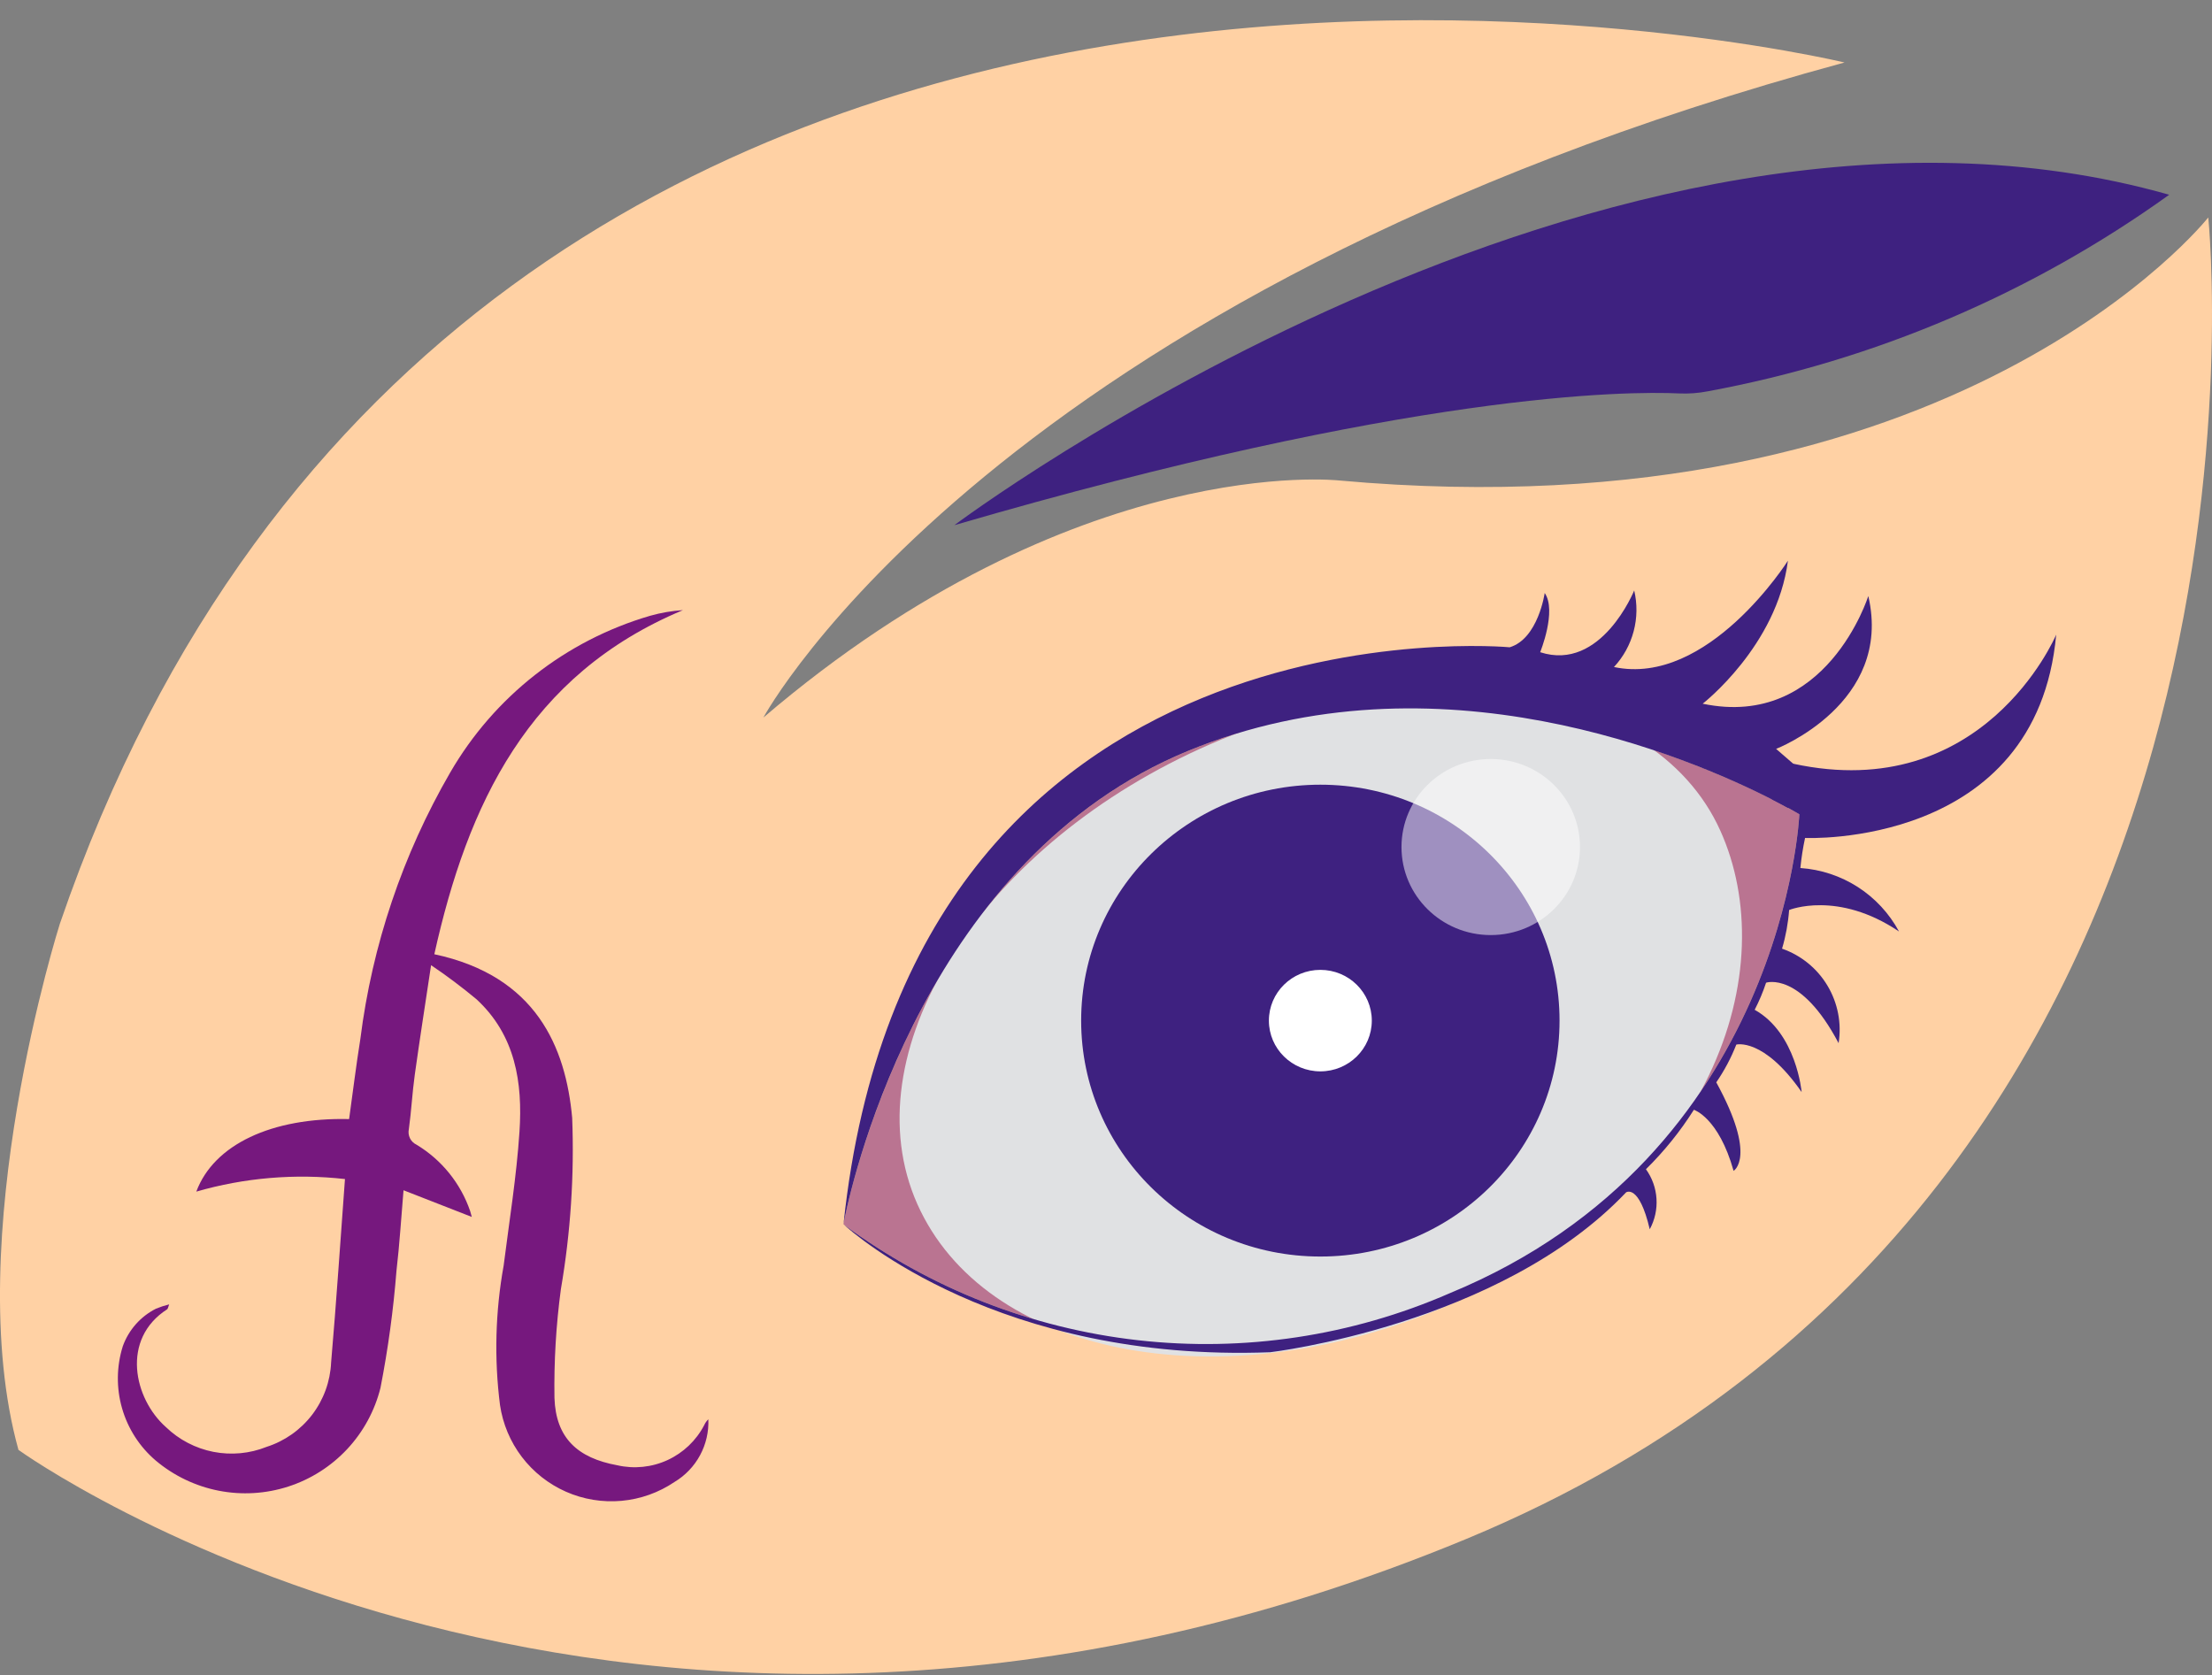 <svg width="103" height="78" viewBox="0 0 103 78" fill="none" xmlns="http://www.w3.org/2000/svg">
<rect x="0" y="0" width="103" height="78" fill="#808080" stroke="none"/>
<path d="M85.888 2.91C85.888 2.91 21.845 -12.523 2.788 43.01C2.788 43.01 -1.876 57.686 0.86 67.51C0.86 67.51 29.081 87.918 68.293 71.65C107.505 55.382 102.826 10.125 102.826 10.125C102.826 10.125 91.126 24.972 62.351 22.372C62.351 22.372 50.083 20.994 35.546 33.411C35.55 33.407 46.183 13.681 85.888 2.91Z" fill="#FFD1A4"/>
<path d="M44.44 24.453C44.44 24.453 74.828 1.638 101.007 9.068C94.609 13.663 87.274 16.788 79.527 18.219C79.089 18.305 78.642 18.339 78.196 18.319C75.746 18.205 65.674 18.263 44.44 24.453Z" fill="#3E2180"/>
<path d="M20.224 44.431C24.969 45.443 26.343 48.76 26.643 52.052C26.746 54.719 26.57 57.389 26.118 60.02C25.892 61.7 25.792 63.394 25.818 65.088C25.88 66.951 26.887 67.888 28.743 68.226C29.529 68.406 30.353 68.321 31.086 67.983C31.818 67.645 32.418 67.074 32.79 66.359C32.836 66.256 32.902 66.163 32.983 66.085C33.008 66.668 32.874 67.247 32.597 67.76C32.32 68.274 31.909 68.703 31.408 69.003C30.673 69.5 29.824 69.803 28.94 69.882C28.056 69.962 27.166 69.816 26.355 69.458C25.542 69.1 24.835 68.541 24.297 67.835C23.76 67.128 23.411 66.297 23.282 65.419C23.007 63.26 23.065 61.071 23.452 58.929C23.715 56.852 24.052 54.778 24.189 52.692C24.341 50.413 24.003 48.205 22.189 46.529C21.511 45.965 20.805 45.434 20.073 44.941C19.798 46.772 19.542 48.404 19.314 50.041C19.197 50.882 19.155 51.734 19.038 52.575C19.007 52.718 19.025 52.866 19.089 52.998C19.153 53.129 19.26 53.234 19.391 53.297C20.562 54.001 21.447 55.094 21.891 56.386C21.913 56.453 21.931 56.523 21.969 56.663L18.79 55.421C18.678 56.738 18.604 57.955 18.462 59.165C18.318 60.996 18.069 62.817 17.717 64.62C17.451 65.688 16.917 66.67 16.166 67.474C15.414 68.278 14.471 68.878 13.424 69.217C12.377 69.555 11.261 69.622 10.181 69.41C9.101 69.198 8.093 68.715 7.251 68.006C6.501 67.367 5.956 66.521 5.684 65.574C5.411 64.626 5.424 63.62 5.719 62.68C5.992 61.923 6.545 61.298 7.263 60.935C7.463 60.853 7.668 60.786 7.877 60.735C7.824 60.87 7.819 60.94 7.785 60.962C5.621 62.352 6.231 65.122 7.725 66.448C8.335 67.037 9.102 67.437 9.934 67.601C10.767 67.764 11.628 67.684 12.415 67.369C13.257 67.099 13.995 66.578 14.532 65.877C15.069 65.175 15.378 64.326 15.418 63.443C15.664 60.609 15.849 57.769 16.063 54.899C13.74 54.637 11.388 54.835 9.141 55.484C9.957 53.292 12.652 52.024 16.256 52.107C16.429 50.867 16.581 49.617 16.78 48.375C17.33 44.006 18.751 39.792 20.957 35.981C23.007 32.436 26.345 29.818 30.276 28.671C30.774 28.53 31.285 28.442 31.801 28.409C24.598 31.418 21.776 37.449 20.224 44.431Z" fill="#76187E"/>
<path opacity="0.5" d="M39.276 57.005C43.283 59.976 48.003 61.836 52.959 62.4C57.915 62.963 62.932 62.208 67.503 60.212C83.111 53.781 83.784 37.912 83.784 37.912C83.784 37.912 69.398 29.183 55.338 34.958C42.218 40.35 39.276 57.005 39.276 57.005Z" fill="#76187E"/>
<path d="M42.861 56.378C46.22 63.245 57.061 65.26 67.522 60.743C80.002 55.353 82.985 45.043 80.101 38.667C76.953 31.702 65.684 30.196 55.401 35.086C45.118 39.976 39.503 49.509 42.861 56.378Z" fill="#E0E1E3"/>
<path d="M61.481 58.507C67.633 58.507 72.619 53.589 72.619 47.522C72.619 41.455 67.633 36.537 61.481 36.537C55.33 36.537 50.343 41.455 50.343 47.522C50.343 53.589 55.33 58.507 61.481 58.507Z" fill="url(#paint0_radial)"/>
<path d="M61.481 53.247C64.687 53.247 67.286 50.684 67.286 47.522C67.286 44.36 64.687 41.797 61.481 41.797C58.275 41.797 55.676 44.36 55.676 47.522C55.676 50.684 58.275 53.247 61.481 53.247Z" fill="#3E2180"/>
<path d="M61.481 49.885C62.805 49.885 63.877 48.827 63.877 47.522C63.877 46.217 62.805 45.159 61.481 45.159C60.158 45.159 59.085 46.217 59.085 47.522C59.085 48.827 60.158 49.885 61.481 49.885Z" fill="white"/>
<path opacity="0.5" d="M69.415 43.539C71.711 43.539 73.571 41.704 73.571 39.44C73.571 37.176 71.711 35.341 69.415 35.341C67.12 35.341 65.259 37.176 65.259 39.44C65.259 41.704 67.12 43.539 69.415 43.539Z" fill="white"/>
<path d="M39.301 57.026C39.742 57.432 46.542 63.445 59.145 62.963C59.145 62.963 69.835 61.717 75.719 55.518C75.719 55.518 76.319 55.109 76.819 57.237C77.056 56.802 77.165 56.308 77.133 55.814C77.102 55.319 76.932 54.844 76.642 54.442C77.49 53.608 78.239 52.679 78.874 51.674C78.874 51.674 80.027 52.031 80.723 54.517C80.723 54.517 81.831 53.887 79.917 50.396C80.294 49.847 80.607 49.258 80.85 48.638C80.85 48.638 82.122 48.3 83.892 50.85C83.892 50.85 83.654 48.106 81.705 47.018C81.915 46.612 82.093 46.191 82.236 45.757C82.236 45.757 83.836 45.2 85.613 48.572C85.76 47.646 85.576 46.699 85.095 45.895C84.614 45.09 83.865 44.481 82.98 44.172C83.154 43.585 83.264 42.982 83.309 42.372C83.309 42.372 85.564 41.443 88.426 43.372C87.972 42.532 87.313 41.82 86.51 41.303C85.707 40.787 84.786 40.482 83.833 40.417C83.879 39.947 83.952 39.479 84.051 39.017C84.051 39.017 94.838 39.517 95.745 29.55C95.676 29.713 92.321 37.465 83.513 35.563L83.33 35.521C83.011 35.657 82.753 35.905 82.603 36.217C82.452 36.53 82.421 36.887 82.514 37.221C82.814 37.375 83.07 37.511 83.27 37.621C83.608 37.806 83.785 37.915 83.785 37.915C83.785 37.915 83.112 53.782 67.506 60.215C62.939 62.208 57.928 62.962 52.976 62.402C48.025 61.843 43.308 59.988 39.301 57.026Z" fill="#3E2180"/>
<path d="M39.278 56.994V56.987C39.284 56.954 39.3 56.865 39.33 56.729C39.779 54.538 43.212 39.939 55.33 34.96C66.903 30.205 78.694 35.277 82.506 37.222C82.806 37.376 83.062 37.512 83.262 37.622C83.818 37.522 84.518 37.149 83.862 35.87C83.862 35.87 83.711 35.743 83.503 35.563C83.268 35.363 82.96 35.096 82.703 34.87C82.703 34.87 88.158 32.761 86.996 27.752C86.996 27.752 85.045 33.975 79.284 32.766C79.284 32.766 82.746 30.079 83.253 26.108C83.253 26.108 79.538 31.99 75.153 31.058C75.591 30.587 75.906 30.015 76.07 29.393C76.235 28.771 76.243 28.119 76.095 27.493C76.095 27.493 74.564 31.293 71.717 30.368C71.717 30.368 72.502 28.445 71.928 27.611C71.928 27.611 71.628 29.736 70.299 30.139C70.307 30.138 42.377 27.517 39.278 56.994Z" fill="#3E2180"/>
<defs>
<radialGradient id="paint0_radial" cx="0" cy="0" r="1" gradientUnits="userSpaceOnUse" gradientTransform="translate(536.505 -61.043) rotate(154.267) scale(10.979)">
<stop stop-color="white"/>
<stop offset="0.096" stop-color="#F5F4F8"/>
<stop offset="0.264" stop-color="#DCD6E7"/>
<stop offset="0.485" stop-color="#B2A7CC"/>
<stop offset="0.747" stop-color="#7A66A7"/>
<stop offset="1" stop-color="#3E2180"/>
</radialGradient>
</defs>
</svg>
